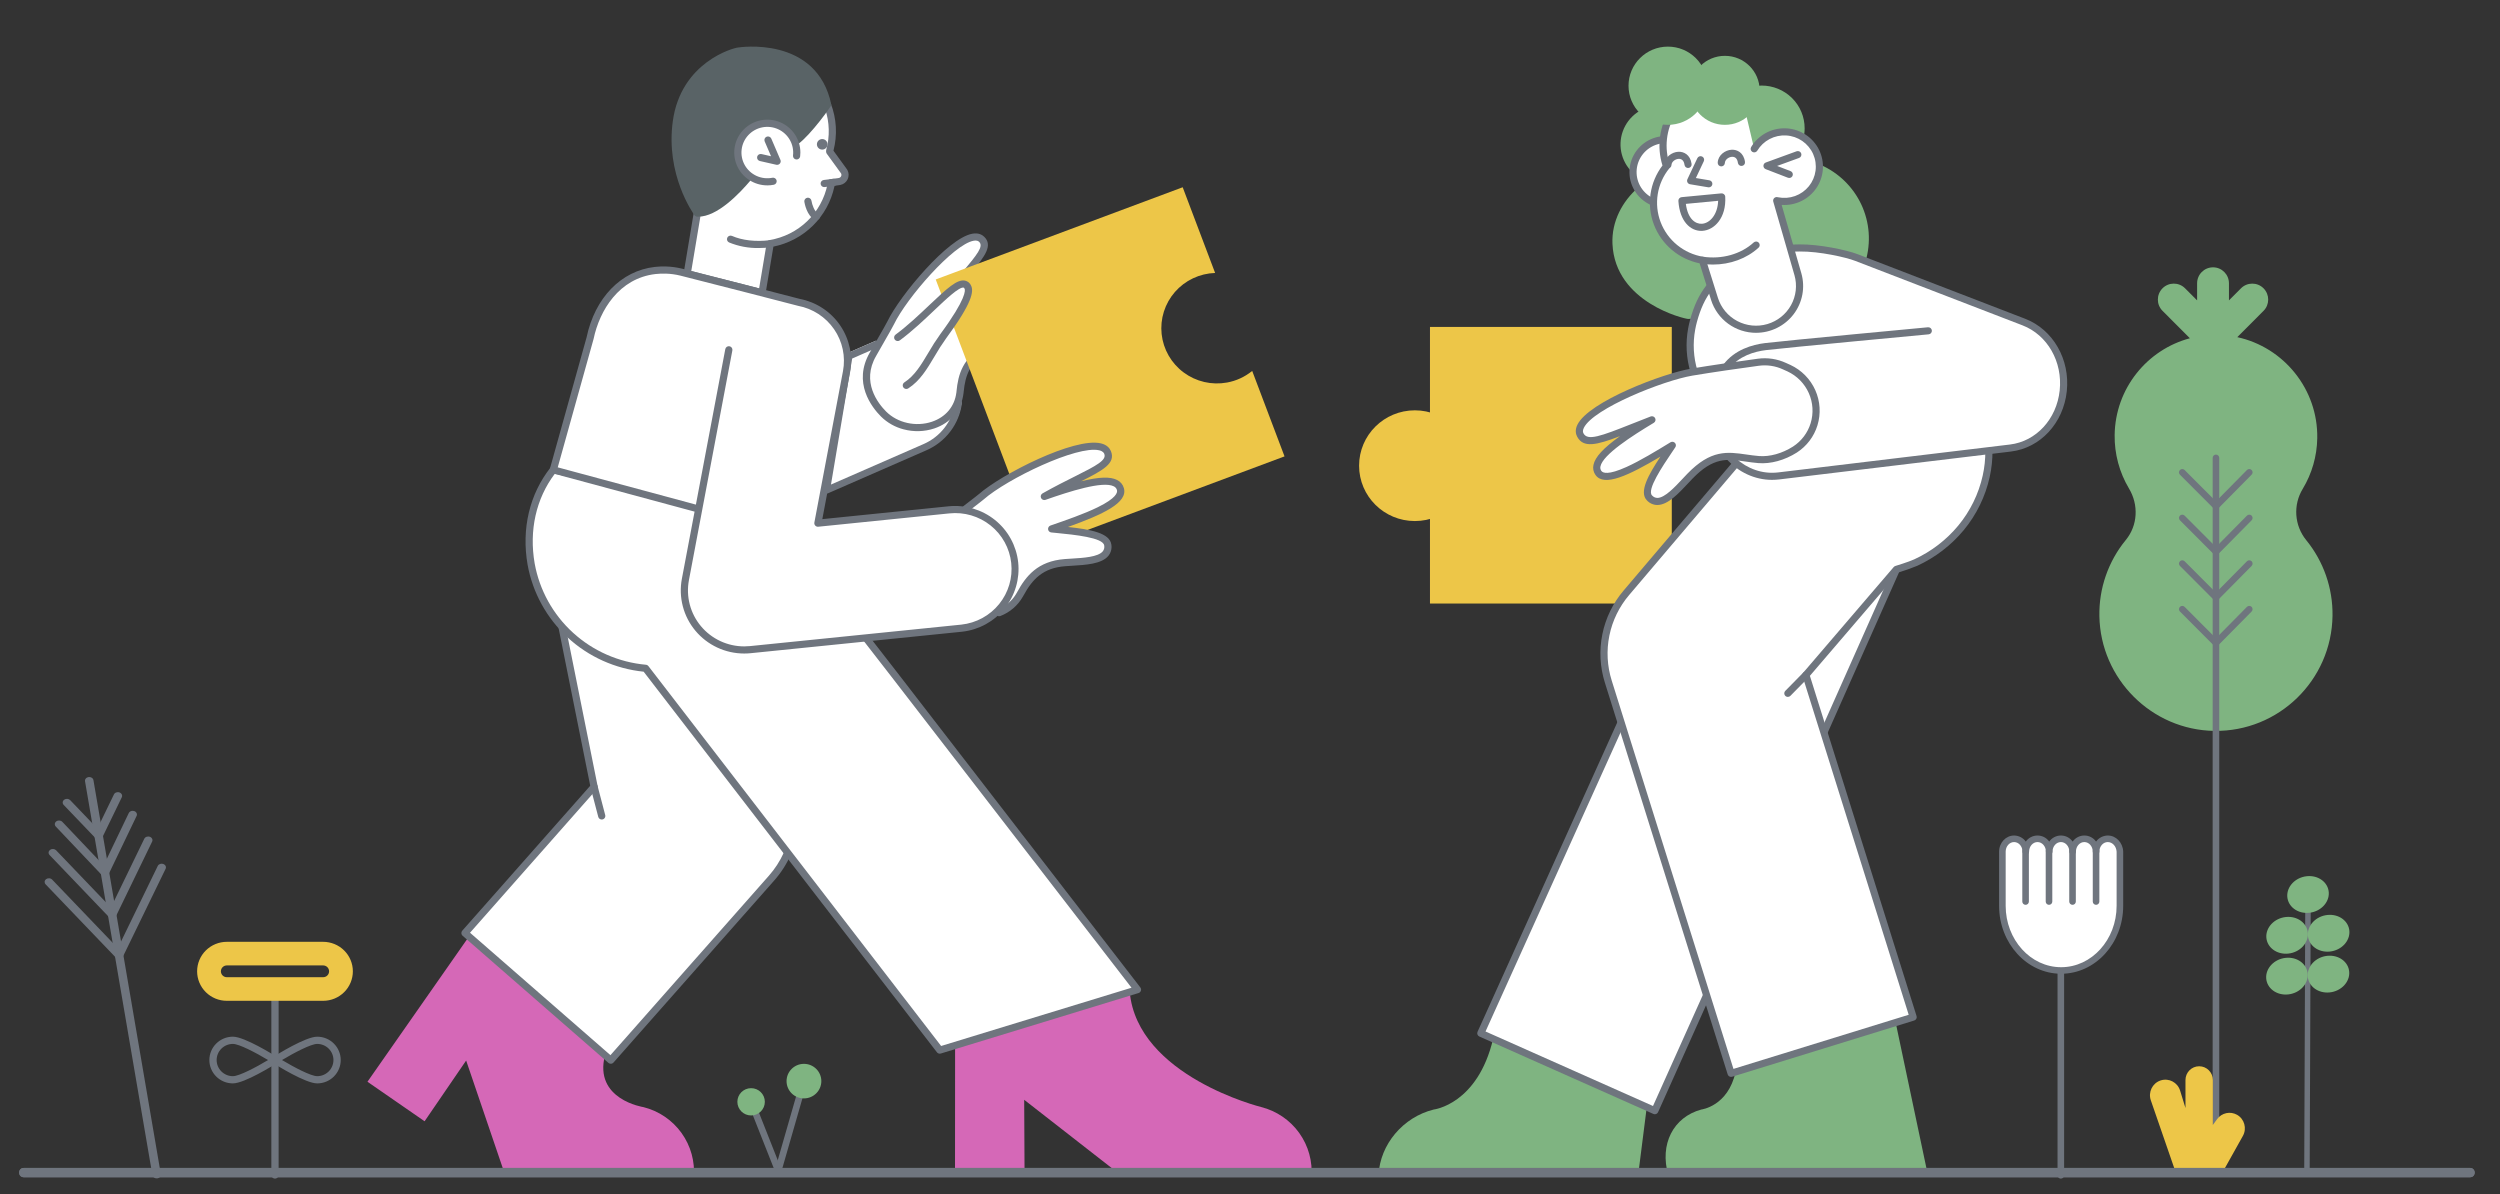 <svg fill="none" height="172" viewBox="0 0 360 172" width="360" xmlns="http://www.w3.org/2000/svg" xmlns:xlink="http://www.w3.org/1999/xlink"><rect x="0" y="0" width="360" height="172" fill="#333333" stroke="none"/><clipPath id="a"><path d="m195.709 47.074h45.029v39.839h-45.029z"/></clipPath><clipPath id="b"><path d="m52.916 6.713h135.962v162.137h-135.962z"/></clipPath><clipPath id="c"><path d="m198.512 6.713h99.168v162.485h-99.168z"/></clipPath><clipPath id="d"><path d="m28.385 135.623h22.427v34.097h-22.427z"/></clipPath><clipPath id="e"><path d="m106.182 153.194h12.089v15.831h-12.089z"/></clipPath><clipPath id="f"><path d="m0 0h12.413v43.033h-12.413z" transform="matrix(-.995 .103 .066 .998 337.748 125.596)"/></clipPath><clipPath id="g"><path d="m287.869 120.314h17.871v49.407h-17.871z"/></clipPath><clipPath id="h"><path d="m302.309 38.497h33.576v129.892h-33.576z"/></clipPath><clipPath id="i"><path d="m0 0h17.605v58.509h-17.605z" transform="matrix(.995 -.098 .129 .992 4.572 112.693)"/></clipPath><clipPath id="j"><path d="m309.596 153.542h13.666v15.483h-13.666z"/></clipPath><g clip-path="url(#a)" fill="#edc648"><path d="m205.916 47.074h34.821v39.839h-34.821z"/><path d="m203.741 75.031c4.436 0 8.032-3.569 8.032-7.972 0-4.403-3.596-7.972-8.032-7.972s-8.032 3.569-8.032 7.972c0 4.403 3.596 7.972 8.032 7.972z"/></g><g clip-path="url(#b)"><path d="m121.977 50.876 4.146-1.813 12.355 8.834c-.196 1.456-.765 2.838-1.654 4.012-.888 1.174-2.066 2.102-3.419 2.693l-14.825 6.481z" fill="#fff"/><path d="m119.024 71.081c-.072 0-.143-.015-.208-.045-.066-.03-.123-.074-.17-.128-.046-.054-.08-.118-.099-.187s-.023-.141-.011-.211l3.246-19.305c.013-.08.047-.156.097-.221s.116-.115.191-.148l3.961-1.733c.079-.034.166-.048.251-.039.086.009.167.04.237.09l11.803 8.44c.073.052.13.123.166.204.035.082.048.172.036.26-.194 1.476-.769 2.877-1.669 4.067-.901 1.19-2.096 2.128-3.469 2.723l-14.164 6.192c-.063.027-.13.041-.198.042zm3.69-19.453-3.053 18.146 13.327-5.827c1.172-.508 2.199-1.298 2.986-2.299.788-1.001 1.312-2.181 1.525-3.434l-11.328-8.1z" fill="#6f757e"/><path d="m137.659 41.111c3.041-3.711 4.921-5.468 3.702-6.652-2.351-2.279-11.035 7.748-13.092 12.019 0 0-.515 1.006-2.555 4.524-2.087 3.596-.315 6.781 1.515 8.616 3.486 3.496 10.331 2.21 10.998-2.999.014-.069.022-.139.024-.21.222-2.316.837-4.611 3.865-6.18 2.135-1.104 5.512-2.439 4.365-4.412-.794-1.373-4.806.019-7.802.944 3.331-3.002 7.688-6.939 6.398-8.527-1.094-1.346-3.738.294-7.128 3.212" fill="#fff"/><path d="m130.126 61.828c-1.234-.319-2.361-.957-3.266-1.85-1.321-1.326-4.122-4.878-1.596-9.235 2.003-3.454 2.538-4.49 2.542-4.5 1.758-3.65 8.676-11.966 12.222-12.591.868-.153 1.399.153 1.692.437 1.258 1.221.19 2.721-1.778 5.085 1.912-1.409 3.273-2.014 4.278-1.925.244.017.482.084.699.198s.407.271.559.462c1.292 1.59-1.097 4.29-4.749 7.677 2.8-.839 5.4-1.408 6.199-.028.147.234.243.495.281.768s.017.551-.061.815c-.413 1.363-2.322 2.309-4.005 3.144-.264.13-.527.262-.789.397-2.652 1.373-3.352 3.301-3.588 5.772l-.003.039c-.003.072-.012.145-.027.216-.315 2.377-1.844 4.195-4.2 4.989-1.425.472-2.959.517-4.41.128zm10.592-27.161c-.168-.038-.341-.039-.509-.003-2.919.515-9.643 8.231-11.475 12.034-.027.052-.55 1.069-2.574 4.559-2.17 3.743.28 6.84 1.435 7.998 1.652 1.656 4.308 2.247 6.608 1.472 1.976-.667 3.255-2.188 3.51-4.173.003-.023.007-.045.013-.068.003-.015.003-.035.004-.055.002-.023.003-.046.005-.068.232-2.43.894-4.908 4.141-6.59.254-.132.526-.266.805-.405 1.422-.704 3.192-1.582 3.476-2.52.037-.13.044-.267.023-.401-.022-.134-.072-.261-.148-.373-.092-.159-.49-.495-2.2-.203-1.284.22-2.877.718-4.282 1.157-.245.077-.484.152-.719.224-.112.035-.234.03-.343-.013-.11-.043-.201-.122-.26-.223-.058-.102-.08-.22-.061-.336.018-.116.076-.221.163-.3 1.583-1.427 3.552-3.202 4.887-4.748 1.295-1.501 1.825-2.621 1.456-3.075-.065-.083-.148-.151-.242-.199-.094-.049-.197-.076-.303-.082-1.548-.137-4.78 2.644-5.842 3.559-.137.028-.278.024-.413-.01-.135-.035-.26-.099-.367-.189-.106-.09-.19-.202-.246-.329-.055-.127-.081-.265-.075-.403.018-.042.042-.081.071-.116.473-.577.925-1.117 1.326-1.593 2.153-2.564 3.076-3.725 2.415-4.367-.077-.077-.173-.132-.279-.16z" fill="#6f757e"/><path d="m121.561 24.714-2.085-2.877-.004-.103c.614-2.193.501-4.524-.322-6.647l-14.433 2.775-4.305 12.821-1.455 8.726 10.776 2.754 1.183-7.087c2.146-.353 4.132-1.347 5.694-2.849 1.563-1.502 2.628-3.442 3.053-5.561l.013.005-.014-.363 1.23-.172c.152-.028.295-.092.417-.186.122-.094.219-.215.285-.354.065-.139.097-.291.091-.445-.005-.153-.047-.303-.122-.437z" fill="#fff"/><path d="m109.733 42.676c-.043 0-.087-.005-.129-.016l-10.776-2.754c-.125-.032-.234-.11-.305-.218-.071-.108-.098-.238-.077-.365l1.457-8.726c.005-.027.011-.053.02-.078l4.305-12.821c.029-.087.081-.164.15-.224s.153-.101.243-.118l14.431-2.774c.12-.023.243-.003.349.055s.189.152.232.265c.837 2.172.971 4.549.384 6.8l1.966 2.71c.012.016.022.033.032.05.115.205.179.435.188.669.008.235-.04.468-.14.681-.101.213-.25.399-.437.542s-.405.242-.638.285c-.008.002-.016.003-.023.004l-.778.109c-.008.047-.022.093-.042.136-.461 2.13-1.536 4.08-3.095 5.612s-3.534 2.579-5.682 3.014l-1.124 6.731c-.02.12-.083.229-.176.308s-.212.122-.335.122zm-10.189-3.649 9.77 2.497 1.091-6.534c.018-.106.068-.204.145-.28.076-.076.174-.126.281-.144 2.038-.342 3.924-1.29 5.409-2.717 1.486-1.428 2.501-3.269 2.913-5.282l-.01-.24c-.005-.127.038-.252.12-.35s.198-.162.325-.18l1.217-.17c.045-.009.088-.026.128-.048.102-.057.178-.15.213-.261s.026-.231-.025-.335l-2.065-2.847c-.059-.082-.093-.179-.097-.28l-.004-.103c-.003-.053.003-.107.017-.159.54-1.946.485-4.007-.16-5.921l-13.698 2.633-4.196 12.497z" fill="#6f757e"/><path d="m114.892 20.774c-.394.285-.245.495-.345.171-.275-.902-.222-1.02-.755-1.641-.648-.754-2.673-1.655-3.665-1.566-1.024.092-2.961 1.365-3.41 2.284-.613 1.254-.37 4.033 1.402 5.415.032.024.059.054.079.089.02.035.033.072.038.112.005.04.002.08-.008.118-.011.038-.028.074-.053.106l-.007.008c-1.741 2.085-4.892 5.331-7.614 5.333-.055 0-.111-.002-.166-.005-.083-.004-.165-.028-.237-.07-.072-.042-.133-.101-.177-.172-.178-.284-4.149-5.818-3.09-13.508 1.169-8.495 8.697-10.554 9.397-10.606 0 0 11.37-1.832 13.439 8.277.021.101-2.931 4.283-4.828 5.654z" fill="#596366"/><path d="m87.121 151.944c-1.668 6.394 5.538 7.481 5.538 7.481 2.219.56 4.165 1.885 5.492 3.739 1.327 1.854 1.948 4.116 1.751 6.383h-27.048l-5.729-16.831-5.984 8.746-8.226-5.691 14.613-20.908z" fill="#d568b7"/><path d="m113.428 122.792c-.578 1.334-1.364 2.57-2.328 3.662l-23.147 26.214-21-18.307 18.598-21.063-4.599-22.916 18.593 6.131z" fill="#fff"/><path d="m87.952 153.182c-.126 0-.247-.045-.341-.127l-21-18.308c-.103-.09-.166-.217-.175-.353-.009-.136.037-.27.127-.372l18.43-20.872-4.55-22.668c-.018-.088-.012-.179.017-.265.029-.085.08-.162.148-.221.068-.06.15-.1.239-.118.089-.018.181-.013.267.016l18.594 6.131c.127.042.233.131.295.249l13.882 26.279c.036.068.057.143.06.219.003.077-.012.153-.042.223-.6 1.385-1.415 2.666-2.415 3.799l-23.147 26.214c-.049.055-.109.098-.176.128-.067.03-.14.046-.213.046zm-20.269-18.869 20.221 17.63 22.806-25.827c.875-.99 1.597-2.104 2.143-3.304l-13.669-25.877-17.551-5.788 4.425 22.051c.016.077.013.157-.008.233-.021.076-.058.147-.111.206z" fill="#6f757e"/><path d="m162.678 142.826c1.113 12.161 18.922 16.585 18.922 16.585 2.219.561 4.165 1.886 5.492 3.74 1.326 1.854 1.947 4.116 1.751 6.382h-27.046l-14.314-11.163.055 11.163h-10.017l.013-18.993z" fill="#d568b7"/><path d="m79.673 67.654c-2.835 3.608-4.093 8.372-3.192 13.571.709 3.951 2.706 7.561 5.684 10.273 2.978 2.712 6.771 4.375 10.794 4.734l42.368 54.983 28.472-8.711-35.542-46.045-16.987-21.88z" fill="#fff"/><g fill="#6f757e"><path d="m135.328 151.729c-.079 0-.158-.018-.229-.053s-.133-.086-.182-.148l-42.23-54.804c-4.091-.418-7.935-2.148-10.95-4.927-3.015-2.78-5.038-6.458-5.764-10.481-.897-5.172.274-10.135 3.294-13.978.06-.076.141-.135.233-.167.092-.033.191-.039.286-.018l31.597 6.925c.118.026.224.093.297.188l16.986 21.88 35.544 46.046c.051.066.085.143.099.225s.009.166-.017.245c-.025.079-.069.15-.129.209-.059.058-.132.101-.212.126l-28.471 8.709c-.049.015-.1.023-.152.023zm-55.442-83.501c-2.692 3.575-3.719 8.147-2.893 12.912.693 3.838 2.635 7.344 5.528 9.978s6.577 4.252 10.486 4.604c.071.006.141.027.204.062.063.034.118.081.162.138l42.148 54.699 27.417-8.388-35.091-45.46-16.87-21.73zm6.764 49.784c-.115 0-.226-.038-.316-.107-.09-.07-.155-.167-.184-.277l-1.1-4.2c-.019-.066-.025-.135-.017-.203.008-.067.029-.133.063-.193.034-.059.079-.111.133-.153s.116-.073.183-.091c.066-.018.136-.023.204-.014.068.009.134.032.193.066s.111.08.152.135.071.117.088.183l.003.011 1.1 4.199c.02.076.022.156.006.233-.016.077-.049.149-.098.211-.048.062-.11.113-.181.147-.071.035-.149.053-.228.053z"/><path d="m118.399 21.542c.422 0 .764-.34.764-.759 0-.419-.342-.759-.764-.759s-.764.34-.764.759c0 .419.342.759.764.759z"/><path d="m109.246 35.716c-1.462.025-2.913-.25-4.263-.805-.123-.056-.22-.159-.268-.285-.048-.126-.044-.266.01-.39.055-.124.157-.221.283-.271s.267-.049.392.004c1.483.649 3.423.869 5.46.618.068-.009.137-.004.203.013.065.018.127.048.181.09.054.042.099.093.133.152s.056.124.064.191.003.136-.015.201c-.018.065-.049.126-.092.18-.042.053-.094.098-.154.131-.059.033-.125.054-.193.062-.577.072-1.159.108-1.741.109zm1.245-9.022c-.942-0-1.863-.278-2.646-.799-.782-.52-1.393-1.26-1.753-2.124s-.454-1.816-.269-2.734c.184-.918.638-1.761 1.304-2.422.667-.661 1.515-1.112 2.439-1.294.924-.182 1.882-.088 2.752.271.87.358 1.613.965 2.136 1.744s.802 1.693.801 2.629c0 .185-.011.37-.033.554-.017.134-.088.256-.195.339-.108.083-.244.121-.379.105-.135-.016-.259-.084-.343-.19-.085-.106-.125-.241-.11-.375.091-.776-.067-1.561-.452-2.242-.385-.681-.977-1.224-1.692-1.55-.714-.326-1.514-.42-2.286-.266-.771.153-1.473.545-2.007 1.119-.533.574-.869 1.302-.961 2.078s.066 1.561.451 2.242c.385.681.977 1.224 1.692 1.551.715.326 1.515.42 2.286.267.135-.027.274.001.388.076.115.076.194.193.221.327.027.134-.001.273-.077.386s-.195.192-.329.219c-.309.061-.623.092-.938.092z"/><path d="m111.905 23.739c-.039-0-.078-.004-.115-.013l-2.365-.538c-.066-.014-.129-.042-.185-.08s-.103-.087-.14-.144c-.037-.057-.062-.12-.074-.187-.012-.066-.011-.135.003-.201.015-.066.042-.129.081-.184.038-.056.088-.103.145-.139.057-.036.121-.061.188-.074.066-.012.135-.011.201.003l.012.003 1.375.313-.919-2.142c-.052-.125-.052-.265 0-.39.051-.125.15-.225.275-.278s.266-.055.393-.006c.126.049.228.146.284.269l1.317 3.07c.034.078.048.163.04.248-.008.085-.037.166-.084.237-.047.071-.111.129-.186.169-.076.04-.16.061-.246.061zm5.66 7.956c-.077 0-.152-.017-.221-.049-1.159-.542-1.484-2.377-1.518-2.584-.011-.067-.008-.135.007-.201.016-.066.045-.128.085-.182.039-.055.09-.101.148-.136.057-.035.122-.059.189-.07s.135-.008.202.007c.066.016.128.044.183.084.055.04.102.089.137.147.036.058.06.121.071.188.094.577.432 1.581.937 1.817.106.05.192.134.244.239s.066.224.04.338c-.026.114-.089.216-.181.289-.092.073-.206.113-.323.113z"/></g><path d="m120.065 26.258-1.379.171z" fill="#fff"/><path d="m118.684 26.943c-.131-0-.258-.05-.353-.14-.096-.09-.154-.212-.162-.343-.008-.131.034-.259.118-.36.084-.101.203-.166.334-.182l1.38-.171c.135-.015.271.023.378.107.107.084.176.206.193.34s-.02.27-.103.377c-.083.107-.205.178-.34.196l-1.38.171c-.021.003-.043.004-.065.004z" fill="#6f757e"/><path d="m176.681 55.086c-1.084.197-2.197.17-3.269-.08-1.073-.25-2.082-.717-2.965-1.372-.883-.655-1.62-1.484-2.166-2.435-.545-.951-.888-2.004-1.005-3.092-.117-1.088-.008-2.189.323-3.233.33-1.044.874-2.01 1.596-2.836.723-.826 1.61-1.495 2.605-1.965.995-.47 2.077-.731 3.178-.767l-4.67-12.34-35.564 13.277 14.665 38.754 35.564-13.277-4.657-12.307c-1.048.857-2.3 1.433-3.635 1.675z" fill="#edc648"/><path d="m143.86 88.226c1.254-.479 2.302-1.377 2.964-2.538.039-.066.076-.13.112-.194 1.197-2.191 2.771-4.194 6.419-4.477 2.571-.199 6.465-.101 6.165-2.528-.204-1.684-4.741-1.988-8.083-2.33 4.55-1.569 10.506-3.631 9.901-5.736-.604-2.105-5.074-1.007-10.958 1.067 6.039-3.413 9.927-4.389 9.108-6.344-1.353-3.224-14.364 3.044-18.195 6.392 0 0-.521.435-2.246 1.747" fill="#fff"/><path d="m143.952 88.732c-.127.023-.258-.003-.367-.071-.109-.068-.189-.174-.224-.298-.034-.123-.021-.255.037-.369s.157-.203.278-.248c1.145-.435 2.101-1.255 2.701-2.317.037-.062.073-.124.107-.185 1.246-2.281 2.94-4.439 6.831-4.739.311-.024.64-.044.978-.064 1.701-.102 3.819-.229 4.502-1.044.095-.117.163-.254.199-.399s.041-.298.012-.445c-.138-1.142-4.312-1.553-6.804-1.799-.278-.027-.553-.054-.818-.081-.117-.012-.227-.063-.311-.145-.083-.082-.137-.19-.15-.306-.014-.116.013-.234.076-.333.062-.099.157-.174.268-.212 2.163-.746 4.856-1.674 6.824-2.642 2.637-1.297 2.855-2.102 2.75-2.467-.032-.117-.089-.226-.168-.318-.078-.093-.176-.167-.287-.218-1.575-.807-6.367.725-9.835 1.947-.122.042-.255.038-.374-.012-.119-.05-.214-.143-.268-.26-.053-.117-.061-.249-.021-.371.039-.122.124-.225.236-.289 1.764-.997 3.31-1.769 4.674-2.451 3.112-1.555 4.591-2.343 4.212-3.248-.039-.092-.157-.373-.735-.506-3.177-.73-13.204 4.083-16.639 7.087-.031.026-.559.464-2.274 1.769-.054.041-.115.071-.181.089-.066.017-.134.022-.202.013-.067-.009-.132-.031-.191-.065s-.111-.079-.152-.133c-.041-.054-.072-.115-.089-.18-.018-.065-.022-.133-.013-.2s.031-.132.065-.19.079-.11.133-.151c1.69-1.285 2.223-1.728 2.229-1.733 3.29-2.875 13.715-8.189 17.546-7.308.907.209 1.294.72 1.458 1.113.735 1.753-1.125 2.771-4.282 4.352 2.599-.646 4.203-.686 5.178-.187.237.115.446.278.614.48.168.201.291.436.361.688.604 2.101-2.956 3.769-8.049 5.598 3.16.342 6.042.851 6.247 2.547.046.287.03.58-.046.86s-.212.541-.397.766c-.97 1.157-3.235 1.293-5.235 1.413-.333.02-.656.039-.961.063-3.211.248-4.722 1.863-6.004 4.209-.04.071-.079.138-.12.207-.724 1.261-1.864 2.236-3.227 2.76-.03.011-.061.02-.092.026z" fill="#6f757e"/><path d="m104.948 50.372-6.252 33.071c-.234 1.237-.191 2.511.126 3.73.318 1.219.901 2.353 1.71 3.323.809.969 1.823 1.749 2.97 2.285s2.398.813 3.666.814c.291 0 .584-.015.877-.045l30.349-3.083.095-.01c2.269-.249 4.346-1.383 5.775-3.151 1.429-1.768 2.095-4.028 1.85-6.283s-1.379-4.322-3.155-5.747-4.048-2.093-6.318-1.856l-18.867 1.917 4.121-21.799c.423-2.233-.065-4.541-1.355-6.417-1.29-1.876-3.278-3.166-5.525-3.586-.352-.125-16.938-4.35-16.938-4.35-.706-.172-1.429-.271-2.156-.296-.531-.018-1.063.002-1.592.062-5.067.59-8.316 4.788-9.358 9.735l-5.296 18.973 20.937 5.648" fill="#fff"/><path d="m107.169 94.108c-1.343-.001-2.67-.295-3.885-.863-1.216-.568-2.291-1.395-3.148-2.422-.858-1.027-1.477-2.23-1.813-3.522s-.382-2.642-.134-3.954l1.829-9.673-20.476-5.523c-.132-.036-.245-.123-.313-.241-.068-.118-.086-.259-.05-.39v-.003l5.292-18.955c1.202-5.681 4.957-9.56 9.801-10.124.554-.062 1.112-.084 1.67-.065.762.027 1.52.131 2.26.311 2.708.69 15.923 4.058 16.934 4.348 2.375.453 4.474 1.823 5.836 3.809 1.363 1.986 1.878 4.427 1.434 6.79l-3.993 21.123 18.178-1.847c2.404-.246 4.809.464 6.688 1.974s3.079 3.7 3.338 6.088c.258 2.388-.446 4.78-1.958 6.654-1.512 1.874-3.71 3.076-6.112 3.343l-30.446 3.094c-.309.031-.62.047-.931.047zm-6.051-20.685-1.912 10.115c-.22 1.163-.18 2.36.118 3.506.298 1.146.848 2.212 1.608 3.123s1.714 1.644 2.792 2.148 2.254.764 3.445.765c.268 0 .546-.014.826-.042l30.441-3.094c2.135-.231 4.091-1.295 5.438-2.958s1.974-3.789 1.743-5.912c-.23-2.122-1.299-4.067-2.971-5.406-1.673-1.34-3.812-1.965-5.948-1.738l-18.869 1.918c-.08.008-.161-.002-.237-.031-.075-.028-.142-.074-.197-.133-.054-.059-.094-.13-.116-.206-.022-.077-.026-.158-.011-.236l4.121-21.799c.394-2.099-.065-4.267-1.278-6.03-1.212-1.763-3.079-2.976-5.19-3.373-.027-.005-.053-.012-.079-.021-.434-.137-12.341-3.176-16.892-4.335-.67-.162-1.356-.257-2.045-.281-.506-.017-1.012.002-1.516.059-5.248.611-8.044 5.22-8.91 9.329-.002.011-.005.022-.008.032l-5.156 18.474 19.894 5.366 4.231-22.385c.012-.067.037-.131.074-.189s.085-.107.141-.146c.057-.039.12-.066.187-.08s.136-.015.204-.003c.067.013.131.038.189.076.057.037.106.086.144.142.039.057.065.12.079.187.013.067.013.136 0 .202l-4.331 22.908c-.002.017-.005.033-.009.049z" fill="#6f757e"/><path d="m130.51 55.495c2.378-1.526 3.4-4.486 5.307-7.067 2.639-3.574 3.995-6.103 3.561-7.054-1.001-2.184-5.249 3.629-10.116 7.23" fill="#fff"/><path d="m130.3 55.965c-.085-.038-.159-.098-.212-.173-.054-.076-.086-.164-.093-.257-.008-.092.011-.185.052-.268s.105-.153.183-.204c1.48-.95 2.432-2.551 3.441-4.247.531-.926 1.108-1.824 1.729-2.692 3.817-5.17 3.591-6.353 3.507-6.537-.072-.157-.13-.168-.151-.172-.646-.124-2.54 1.673-4.211 3.257-1.492 1.415-3.184 3.02-4.974 4.345-.11.079-.247.112-.382.092-.134-.021-.255-.093-.336-.201-.082-.108-.117-.244-.098-.378s.09-.255.198-.337c1.74-1.288 3.407-2.869 4.878-4.264 2.596-2.462 4.003-3.738 5.121-3.523.201.042.388.132.545.264.157.132.278.301.352.491.351.771.257 2.327-3.615 7.571-.601.841-1.159 1.711-1.672 2.608-1.072 1.803-2.085 3.505-3.771 4.587-.072.046-.154.074-.24.081-.085.007-.171-.008-.25-.043z" fill="#6f757e"/></g><g clip-path="url(#c)"><path d="m238.823 32.595c.796 1.823 3.471 4.361 6.317 4.879.46.886.782 2.494 1.194 3.809-1.146.906-2.057 2.803-2.386 4.609-.286.023-.575.034-.867.034-.459 0-10.502-2.319-10.886-10.806-.146-3.227 1.428-6.129 3.691-8.109l.934 1.244s.304.396 1.431.622c-.113 1.267.083 2.542.572 3.717zm.203-17.432c2.154 0 .967 2.411.65 5.05-.832.178-2.487.91-3.075 1.533-.617.656-1.001 1.705-1.184 3.395-.901-.738-1.551-1.734-1.861-2.852s-.264-2.304.131-3.396c.394-1.092 1.119-2.036 2.075-2.703.955-.667 2.095-1.026 3.264-1.026z" fill="#7fb481"/><path d="m239.874 29.468c2.606 0 4.719-2.098 4.719-4.685 0-2.587-2.113-4.685-4.719-4.685-2.607 0-4.72 2.097-4.72 4.685 0 2.587 2.113 4.685 4.72 4.685z" fill="#fff"/><path d="m239.873 29.979c-1.035 0-2.047-.305-2.908-.876-.861-.571-1.532-1.382-1.928-2.332-.396-.949-.5-1.994-.298-3.002s.701-1.934 1.433-2.66c.732-.727 1.664-1.222 2.68-1.422 1.015-.201 2.068-.098 3.024.296.957.393 1.774 1.059 2.349 1.914.575.855.882 1.859.882 2.887-.001 1.377-.553 2.698-1.535 3.672-.981.974-2.311 1.522-3.699 1.524zm0-9.37c-.832 0-1.645.245-2.336.703-.691.459-1.23 1.111-1.549 1.873-.318.763-.401 1.602-.239 2.411s.563 1.553 1.151 2.137 1.337.981 2.153 1.142c.815.161 1.661.078 2.429-.237s1.425-.851 1.887-1.537c.462-.686.709-1.493.709-2.319-.002-1.107-.445-2.167-1.233-2.95-.789-.782-1.857-1.223-2.972-1.224z" fill="#6f757e"/><path d="m260.127 27.887c1.294-1.002 1.864-2.627 2.054-4.142 2.585 1.14 4.665 3.172 5.855 5.719 1.189 2.547 1.407 5.436.614 8.131-1.94-.72-3.038-1.407-7.625-1.806-1.6-.139-2.902.827-3.134-.073-.551-2.139-1-3.852-1.965-6.809 3.211.442 3.348-.36 4.201-1.02z" fill="#7fb481"/><path d="m235.895 169.199 1.239-9.775-22.121-9.842c-2.239 9.475-8.561 10.191-8.561 10.191-4.422 1.099-7.722 5.02-7.94 9.426m79.101 0-4.638-21.956-23.052 7.119c-1.088 4.958-4.937 5.411-4.937 5.411-4.051 1.099-6.029 5.02-4.758 9.426" fill="#7fb481"/><path d="m273.084 81.989-10.129 22.776-17.333 38.841-7.33 16.334-25.058-11.148 20.217-44.771" fill="#fff"/><path d="m238.293 160.451c-.072 0-.144-.016-.21-.045l-25.058-11.148c-.062-.028-.117-.067-.164-.116-.046-.048-.082-.106-.107-.168-.024-.063-.035-.13-.033-.197s.017-.133.045-.195l20.216-44.77c.028-.061.067-.117.117-.163.049-.046.107-.082.17-.106.063-.023.13-.035.198-.033.067.002.134.017.196.045.061.027.117.066.163.115.047.049.083.106.107.169s.036.13.034.197-.018.133-.045.194l-20.006 44.304 24.117 10.73 7.12-15.866 17.333-38.84 10.129-22.777c.055-.124.158-.221.285-.27.127-.049.269-.046.394.009.125.055.223.157.272.283.05.126.046.267-.009.391l-10.129 22.777-17.334 38.841-7.33 16.336c-.041.09-.107.166-.19.22-.084.054-.181.083-.281.083z" fill="#6f757e"/><path d="m286.401 64.911c.011 1.239-.12 2.474-.39 3.684-.601 2.724-1.846 5.268-3.631 7.422-1.766 2.133-3.996 3.841-6.521 4.997-.856.394-2.775.975-2.775.975l-13.035 15.213 15.446 49.264-26.218 8.097-17.677-56.388c-.685-2.186-.804-4.507-.347-6.75s1.476-4.336 2.963-6.086l15.855-18.666" fill="#fff"/><path d="m249.277 155.073c-.11 0-.216-.035-.305-.1-.088-.064-.154-.156-.186-.26l-17.677-56.387c-.716-2.267-.843-4.676-.369-7.005.475-2.329 1.535-4.5 3.083-6.312l15.855-18.665c.043-.053.097-.097.157-.129s.127-.052.195-.059c.068-.006.137.001.202.021.066.02.126.053.179.097.052.044.095.098.126.158.031.06.05.127.055.194s-.003.136-.025.2c-.022.065-.056.124-.102.175l-15.855 18.665c-1.436 1.681-2.42 3.696-2.86 5.856-.44 2.16-.322 4.396.343 6.499l17.523 55.9 25.235-7.794-15.293-48.775c-.025-.082-.03-.17-.012-.254.017-.085.056-.163.112-.229l13.034-15.213c.064-.074.148-.129.242-.158.019-.006 1.895-.575 2.709-.949 2.453-1.127 4.62-2.787 6.34-4.857 1.731-2.093 2.939-4.563 3.526-7.207.261-1.172.387-2.37.378-3.57-.001-.136.052-.266.147-.363.096-.097.227-.151.363-.153h.005c.135 0 .266.053.362.148s.151.224.152.359c.011 1.277-.124 2.552-.402 3.799-.622 2.802-1.902 5.419-3.736 7.637-1.818 2.189-4.109 3.945-6.704 5.136-.881.363-1.781.682-2.695.955l-12.754 14.885 15.361 48.995c.021.064.028.131.022.198-.007.067-.026.132-.057.191-.032.06-.075.112-.127.155s-.112.075-.176.095l-26.218 8.097c-.049.016-.101.024-.153.024z" fill="#6f757e"/><path d="m257.451 100.355c-.101 0-.201-.029-.285-.085-.085-.056-.151-.135-.19-.228-.039-.092-.05-.195-.031-.294s.067-.19.138-.262l2.598-2.643c.047-.049.103-.088.166-.116.062-.027.129-.042.198-.043.068-.001.135.011.199.036.063.025.121.062.17.109.048.047.087.104.114.166.027.062.04.129.041.197 0 .068-.013.135-.039.197-.026.063-.064.119-.112.167l-2.599 2.643c-.047.049-.105.088-.168.115-.063.026-.131.04-.2.04z" fill="#6f757e"/><path d="m248.976 65.723c1.582 1.784 3.798 2.871 6.198 2.866.321-0.0.641-.019.96-.056l33.36-4.015c3.994-.48 7.152-3.898 7.613-8.237.462-4.339-1.894-8.448-5.682-9.908l-24.124-9.296c-1.387-.539-5.31-1.407-8.163-1.373-.254.003-.724.004-1.331.034l-11.67 5.655c-1.138 1.462-1.787 3.032-2.279 4.84-.101.373-.185.75-.255 1.129-.385 2.054-.268 4.17.342 6.169" fill="#fff"/><path d="m255.16 69.101c-2.462 0-4.856-1.107-6.57-3.04-.047-.05-.083-.109-.107-.173-.023-.064-.034-.132-.031-.201.004-.068.021-.135.051-.197s.072-.117.123-.162c.052-.045.112-.08.178-.101.065-.022.134-.03.202-.025.069.005.136.024.197.056s.115.075.159.127c1.519 1.712 3.631 2.693 5.798 2.693h.013c.301-0.0.602-.018.901-.053l33.358-4.015c3.779-.454 6.724-3.655 7.163-7.783.44-4.136-1.762-7.993-5.356-9.378l-24.124-9.296c-1.249-.486-5.087-1.372-7.971-1.339l-.106.001c-.254.003-.629.006-1.1.027l-11.466 5.556c-.941 1.236-1.596 2.651-2.117 4.567-.097.359-.179.723-.246 1.089-.368 1.974-.256 4.006.328 5.928.037.129.022.267-.043.385s-.173.206-.303.244c-.129.039-.269.026-.388-.037-.12-.062-.21-.169-.251-.297-.632-2.078-.754-4.276-.356-6.411.073-.393.161-.783.265-1.169.571-2.101 1.302-3.649 2.368-5.019.049-.062.111-.112.182-.147l11.67-5.655c.063-.03.131-.048.201-.051.541-.026.981-.031 1.245-.033l.104-.001c2.809-.037 6.824.812 8.357 1.409l24.123 9.296c4.026 1.552 6.497 5.843 6.008 10.438-.49 4.604-3.806 8.178-8.063 8.69l-33.361 4.015c-.338.039-.679.059-1.02.06z" fill="#6f757e"/><path d="m248.573 53.326c-.095 0-.189-.026-.27-.076-.082-.05-.147-.121-.19-.206s-.061-.18-.052-.275c.008-.095.043-.185.101-.261 1.628-2.161 4.167-2.881 6.011-3.106 2.903-.353 23.237-2.255 23.442-2.274.068-.008.137-.002.203.017s.127.051.18.094c.054.043.098.096.13.156.033.06.053.126.059.194.007.068-.001.136-.021.201-.021.065-.054.125-.099.177-.044.052-.098.095-.159.125-.062.031-.128.049-.197.054-.205.019-20.524 1.92-23.413 2.271-1.644.2-3.901.831-5.312 2.703-.048.064-.11.116-.182.151-.071.036-.15.054-.231.054z" fill="#6f757e"/><path d="m256.974 52.731c-1.177-.545-2.488-.743-3.775-.569-2.545.341-6.843.963-9.568 1.421-4.977.838-17.69 6.051-16.06 9.066.989 1.828 3.889.274 10.311-2.203-5.295 3.181-8.948 5.896-7.709 7.654 1.239 1.758 6.568-1.489 10.64-3.974-1.836 2.746-4.462 6.378-3.29 7.571 1.684 1.721 4.05-1.29 5.818-3.118 3.923-4.054 6.324-2.695 9.901-2.402 1.625.133 3.516-.356 5.224-1.44 1.322-.853 2.298-2.142 2.756-3.64.482-1.551.383-3.224-.279-4.708-.663-1.484-1.844-2.681-3.325-3.369z" fill="#fff"/><path d="m238.658 72.721c-.284-.002-.564-.062-.823-.177s-.491-.282-.681-.491c-1.182-1.203.23-3.695 1.947-6.296-4.6 2.727-8.114 4.391-9.35 2.637-.15-.209-.253-.447-.303-.698-.05-.252-.046-.511.013-.76.238-1.12 1.402-2.403 3.824-4.133-3.429 1.312-5.278 1.734-6.167.089-.197-.363-.351-.959.031-1.733 1.651-3.35 12.358-7.399 16.396-8.079 2.66-.447 6.923-1.067 9.585-1.423 1.384-.188 2.794.024 4.06.611l.64.288c1.592.744 2.86 2.032 3.573 3.629s.823 3.394.311 5.064c-.494 1.612-1.545 3-2.968 3.918-1.752 1.112-3.772 1.666-5.546 1.52-.66-.054-1.272-.142-1.864-.228-2.664-.384-4.589-.661-7.624 2.474-.208.216-.425.448-.648.687-1.35 1.445-2.88 3.083-4.382 3.1zm2.155-9.105c.093 0 .185.025.264.072.08.047.146.116.19.197.044.082.065.173.06.266-.004.092-.033.182-.085.259-.151.226-.307.457-.466.693-1.373 2.035-3.668 5.44-2.884 6.238.096.111.216.201.35.263.134.062.28.095.428.096 1.059-.012 2.489-1.543 3.638-2.773.218-.235.439-.469.661-.7 3.401-3.515 5.771-3.173 8.515-2.778.576.083 1.172.169 1.8.22 1.553.128 3.341-.369 4.904-1.361 1.219-.787 2.119-1.977 2.541-3.358.441-1.434.347-2.977-.265-4.348-.611-1.371-1.699-2.477-3.065-3.117l-.638-.287-.005-.002c-1.087-.505-2.299-.687-3.488-.526-2.654.355-6.903.973-9.551 1.418-4.176.703-14.26 4.713-15.644 7.52-.206.417-.126.657-.048.801.595 1.102 2.448.419 6.954-1.37.811-.322 1.729-.687 2.716-1.067.12-.046.253-.046.373.001.12.046.218.136.274.25.057.115.069.246.033.369s-.117.227-.227.294c-3.123 1.877-7.32 4.568-7.68 6.263-.029.113-.033.23-.011.345s.069.222.137.317c.214.303.969.632 3.623-.568 1.975-.893 4.287-2.304 6.326-3.549.081-.05.175-.076.27-.076z" fill="#6f757e"/><path d="m259.868 18.472c.001.519-.065 1.035-.195 1.538-1.373-1.115-3.482-1.151-4.66-.64-.744.323-2.916 2.14-2.916 2.14l-1.605-8.355c.742-.312 2.323-.834 3.18-.834.813 0 1.619.159 2.371.468s1.435.762 2.011 1.333c.575.571 1.032 1.249 1.343 1.996.311.746.472 1.546.471 2.354z" fill="#7fb481"/><path d="m252.605 21.44c.474-.79 1.157-1.435 1.976-1.865.818-.43 1.74-.628 2.665-.573.924.056 1.815.363 2.576.887.76.525 1.36 1.248 1.734 2.088.374.841.508 1.768.387 2.679s-.493 1.772-1.074 2.488c-.582.716-1.35 1.259-2.222 1.57-.871.311-1.812.378-2.719.193l-.084-.018 3.055 10.609c.449 1.574.255 3.26-.539 4.693s-2.126 2.498-3.705 2.964c-1.58.466-3.281.296-4.735-.474-1.454-.77-2.544-2.077-3.034-3.639l-1.745-5.57c-1.454-.245-2.818-.863-3.957-1.793-1.138-.93-2.012-2.139-2.535-3.508s-.676-2.849-.444-4.295c.231-1.446.84-2.806 1.764-3.946-.442-1.289-.59-2.659-.434-4.011.156-1.353.613-2.654 1.337-3.81s1.698-2.138 2.851-2.875 2.457-1.211 3.817-1.387l3.575 3.309" fill="#fff"/><path d="m252.875 47.927c-1.447-.001-2.856-.461-4.022-1.312-1.165-.851-2.027-2.05-2.458-3.42l-1.654-5.276c-1.482-.304-2.863-.975-4.014-1.952-1.15-.976-2.033-2.225-2.567-3.631-.534-1.406-.7-2.923-.484-4.41s.807-2.896 1.719-4.095c-.42-1.351-.538-2.776-.345-4.177.192-1.401.691-2.743 1.46-3.932.77-1.189 1.792-2.198 2.995-2.954 1.203-.756 2.558-1.243 3.97-1.426.075-.009.151-.002.222.021.072.023.138.061.193.112l3.575 3.309c.099.093.157.221.162.355.004.135-.045.266-.138.365s-.221.157-.357.162-.269-.043-.369-.135l-3.396-3.143c-1.259.198-2.459.667-3.517 1.374-1.057.707-1.946 1.635-2.605 2.719-.658 1.084-1.07 2.297-1.206 3.556-.137 1.258.006 2.531.417 3.729.028.082.035.169.02.254-.015.085-.052.165-.106.232-.869 1.071-1.44 2.348-1.657 3.706-.218 1.357-.074 2.748.417 4.033s1.312 2.421 2.381 3.294c1.07.873 2.35 1.454 3.716 1.684.093.016.181.057.253.119.071.062.124.143.152.233l1.746 5.57c.45 1.433 1.451 2.632 2.785 3.338 1.335.706 2.896.862 4.345.434 1.45-.428 2.671-1.405 3.4-2.72s.908-2.862.496-4.306l-3.055-10.608c-.024-.085-.026-.175-.005-.261s.064-.165.125-.23c.061-.064.138-.112.223-.138.086-.026.176-.03.263-.011l.084.018c.815.165 1.66.104 2.443-.176.782-.28 1.472-.769 1.994-1.412.521-.643.854-1.417.962-2.236.109-.819-.012-1.651-.349-2.407-.337-.755-.877-1.404-1.56-1.875-.683-.471-1.484-.746-2.315-.795-.83-.049-1.658.129-2.393.516s-1.349.967-1.774 1.677c-.07.116-.184.199-.316.232s-.271.013-.388-.057-.202-.181-.235-.312c-.034-.131-.015-.27.054-.386.498-.831 1.206-1.517 2.054-1.991.849-.474 1.807-.719 2.781-.709.973.009 1.927.272 2.766.761s1.534 1.189 2.016 2.029c.481.84.732 1.79.728 2.757-.005.966-.265 1.915-.754 2.75-.49.835-1.191 1.528-2.035 2.01-.844.482-1.8.736-2.773.736-.13 0-.259-.004-.388-.013l2.837 9.851c.286 1.001.334 2.054.141 3.076-.193 1.023-.622 1.987-1.254 2.817s-1.449 1.504-2.387 1.968-1.971.706-3.019.707z" fill="#6f757e"/><path d="m248.385 17.977c2.764 0 5.005-2.224 5.005-4.968s-2.241-4.968-5.005-4.968-5.004 2.224-5.004 4.968 2.24 4.968 5.004 4.968z" fill="#7fb481"/><path d="m240.18 17.977c3.133 0 5.673-2.522 5.673-5.632 0-3.11-2.54-5.632-5.673-5.632-3.134 0-5.674 2.522-5.674 5.632 0 3.11 2.54 5.632 5.674 5.632z" fill="#7fb481"/><path d="m246.069 26.977c-.029-0-.057-.003-.086-.007l-2.615-.438c-.078-.013-.152-.044-.217-.09-.064-.046-.117-.107-.153-.176-.037-.07-.057-.147-.059-.226-.002-.079.015-.157.048-.228l1.43-3.031c.058-.123.162-.218.291-.264.128-.046.27-.04.394.018.123.058.219.161.265.289.047.127.04.268-.018.391l-1.142 2.422 1.948.326c.127.021.242.089.321.191.079.101.117.228.106.356-.011.128-.07.247-.165.333-.095.087-.219.135-.348.135zm.589 11.12c-.534-0-1.067-.04-1.595-.119-.135-.02-.256-.093-.337-.202-.081-.109-.115-.246-.095-.38.02-.134.093-.255.203-.335s.248-.114.383-.094c2.732.409 5.469-.36 7.321-2.055.101-.09.233-.138.369-.132.135.006.263.065.355.164s.141.23.136.365-.063.262-.162.354c-1.714 1.57-4.092 2.434-6.578 2.434zm-1.684-4.85c-1.521 0-3.091-1.312-3.286-4.316-.008-.133.035-.263.122-.364s.21-.165.343-.177l5.718-.545c.069-.006.139.001.205.022s.127.054.18.099c.053.045.095.1.126.162s.049.129.052.198c.172 3.056-1.572 4.814-3.301 4.918-.053.003-.105.005-.159.005zm-2.211-3.889c.28 2.187 1.39 2.919 2.308 2.864 1.151-.068 2.272-1.309 2.342-3.307zm5.103-5.397h-.021c-.136-.005-.265-.064-.358-.164-.092-.1-.141-.232-.136-.367.044-1.097 1.079-1.825 2.013-1.869.766-.038 1.727.4 1.914 1.75.01.067.006.135-.011.201-.016.066-.046.127-.087.181s-.092.1-.151.134c-.058.034-.123.057-.191.066-.067.009-.136.005-.202-.012-.065-.017-.127-.048-.181-.089-.054-.041-.099-.092-.133-.151-.034-.059-.056-.123-.064-.191-.082-.591-.375-.888-.844-.869-.473.023-1.014.394-1.034.889-.005.132-.062.257-.157.348-.096.091-.224.143-.357.143zm-7.687.295h-.02c-.137-.005-.266-.064-.358-.164-.093-.1-.142-.232-.137-.367.044-1.097 1.079-1.825 2.013-1.869.766-.041 1.728.4 1.914 1.75.01.067.007.135-.01.201s-.046.127-.087.181-.092.1-.151.134c-.059.034-.124.057-.191.066-.068.009-.137.005-.203-.012-.065-.017-.127-.048-.181-.089s-.1-.093-.133-.151c-.034-.059-.056-.124-.064-.191-.082-.591-.373-.884-.844-.869-.473.023-1.014.393-1.034.889-.005.132-.061.257-.157.348s-.224.143-.357.143zm17.474 1.373c-.064 0-.127-.011-.187-.034l-3.204-1.235c-.097-.038-.181-.104-.24-.19-.058-.086-.089-.188-.088-.292.001-.104.033-.205.094-.29.06-.085.145-.149.243-.185l4.44-1.618c.128-.047.27-.041.394.016.124.057.22.16.267.288.047.127.041.268-.016.391-.058.123-.162.218-.29.265l-3.16 1.152 1.933.745c.113.043.206.123.265.228.059.104.079.226.056.343-.022.117-.085.224-.177.3-.093.076-.21.118-.33.117z" fill="#6f757e"/></g><g clip-path="url(#d)"><path d="m39.598 169.72c-.139 0-.272-.054-.37-.152-.098-.097-.153-.23-.153-.368v-25.291c0-.138.055-.27.153-.368.098-.097.232-.152.37-.152s.272.055.37.152c.098.098.153.23.153.368v25.291c0 .138-.055.271-.153.368-.098.098-.232.152-.37.152z" fill="#6f757e"/><path d="m46.532 144.117h-13.868c-1.135 0-2.223-.447-3.026-1.244-.802-.796-1.253-1.877-1.253-3.003s.451-2.207 1.253-3.003 1.891-1.244 3.026-1.244h13.868c1.135 0 2.223.448 3.026 1.244s1.253 1.877 1.253 3.003-.451 2.207-1.253 3.003c-.802.797-1.891 1.244-3.026 1.244zm-13.868-5.096c-.227 0-.445.089-.605.248-.161.16-.251.376-.251.601s.09.441.251.601c.161.159.378.248.605.248h13.868c.227 0 .445-.089.605-.248.161-.16.251-.376.251-.601s-.09-.441-.251-.601c-.161-.159-.378-.248-.605-.248z" fill="#edc648"/><g fill="#6f757e"><path d="m45.676 156.009c-1.677 0-5.87-2.625-6.343-2.925-.074-.047-.135-.111-.178-.188s-.065-.163-.065-.25.022-.173.065-.25.103-.141.178-.188c.472-.3 4.666-2.925 6.343-2.925.899 0 1.761.354 2.396.985.635.631.993 1.486.993 2.378s-.357 1.747-.993 2.378c-.635.631-1.497.985-2.396.985zm-5.067-3.363c1.728 1.037 4.167 2.323 5.067 2.323.621 0 1.216-.245 1.655-.681.439-.435.685-1.026.685-1.642s-.247-1.207-.685-1.643c-.439-.435-1.034-.68-1.655-.68-.901 0-3.339 1.286-5.067 2.323z"/><path d="m33.537 156.009c-.899 0-1.76-.354-2.396-.985s-.993-1.486-.993-2.378.357-1.747.993-2.378 1.497-.985 2.396-.985c1.677 0 5.87 2.625 6.343 2.925.074.047.135.111.178.188s.065.163.065.25-.022.173-.065.25-.103.141-.178.188c-.473.3-4.666 2.925-6.343 2.925zm0-5.686c-.621 0-1.216.245-1.655.68-.439.436-.685 1.027-.685 1.643s.247 1.207.685 1.642c.439.436 1.034.681 1.655.681.9 0 3.339-1.286 5.067-2.323-1.728-1.037-4.167-2.323-5.067-2.323z"/></g></g><g clip-path="url(#e)"><path d="m112.067 169.025c-.074 0-.148-.017-.214-.05s-.124-.08-.169-.139c-.044-.059-.074-.127-.088-.199-.014-.073-.01-.147.01-.218l3.701-12.868c.016-.06.045-.117.084-.166.039-.05.087-.091.143-.122.055-.03.115-.05.178-.057.063-.008.126-.003.187.015.061.017.118.046.167.085s.091.088.121.143.05.115.056.178c.007.062.002.125-.016.185l-3.701 12.868c-.028.099-.088.187-.171.249s-.184.096-.288.096z" fill="#6f757e"/><path d="m115.768 158.17c1.383 0 2.504-1.114 2.504-2.488s-1.121-2.488-2.504-2.488-2.504 1.114-2.504 2.488 1.121 2.488 2.504 2.488z" fill="#7fb481"/><path d="m112.068 169.025c-.096 0-.19-.028-.27-.082-.079-.054-.14-.13-.176-.219l-3.907-9.888c-.047-.118-.044-.249.006-.364.051-.116.146-.207.264-.253s.25-.044.366.006c.116.051.208.145.255.262l3.907 9.888c.029.073.039.151.03.228-.008.077-.036.15-.08.214s-.103.117-.171.153c-.069.036-.146.055-.224.055z" fill="#6f757e"/><path d="m108.159 160.626c1.093 0 1.978-.879 1.978-1.965 0-1.085-.885-1.965-1.978-1.965-1.092 0-1.977.88-1.977 1.965 0 1.086.885 1.965 1.977 1.965z" fill="#7fb481"/></g><g clip-path="url(#f)"><path d="m332.223 169.403c.1-.01.193-.054.262-.121.069-.068.107-.155.108-.244l.159-41.015c.001-.046-.009-.091-.028-.133s-.048-.079-.084-.11c-.037-.031-.08-.055-.128-.071-.048-.015-.099-.022-.151-.019-.052.002-.104.014-.152.034s-.092.048-.128.083c-.037.035-.066.075-.086.118-.019.044-.029.09-.029.136l-.159 41.016c-.001.092.04.178.114.24.073.062.173.093.277.088.008 0 .017-.001.025-.002z" fill="#6f757e"/><g fill="#7fb481"><path d="m332.531 131.442c-1.65.171-3.066-.87-3.162-2.325-.097-1.454 1.162-2.772 2.812-2.943 1.65-.172 3.065.869 3.162 2.324.097 1.454-1.162 2.772-2.812 2.944z"/><path d="m329.515 137.317c-1.65.172-3.065-.869-3.162-2.324-.097-1.454 1.162-2.772 2.812-2.944 1.65-.171 3.066.87 3.162 2.325.097 1.454-1.162 2.772-2.812 2.943z"/><path d="m335.5 137.024c-1.65.171-3.066-.869-3.163-2.324-.096-1.455 1.163-2.773 2.813-2.944 1.649-.171 3.065.87 3.162 2.325.096 1.454-1.163 2.772-2.812 2.943z"/><path d="m329.494 143.198c-1.65.171-3.066-.869-3.162-2.324-.097-1.455 1.162-2.773 2.812-2.944 1.649-.171 3.065.87 3.162 2.325.097 1.454-1.162 2.772-2.812 2.943z"/><path d="m335.476 142.907c-1.65.171-3.065-.87-3.162-2.325-.097-1.454 1.162-2.772 2.812-2.943s3.066.869 3.162 2.324c.097 1.455-1.162 2.773-2.812 2.944z"/></g></g><g clip-path="url(#g)"><path d="m296.759 169.721c-.126 0-.246-.05-.335-.138s-.139-.208-.139-.333v-34.592c0-.125.05-.244.139-.333.089-.088.209-.138.335-.138s.246.05.335.138c.089.089.139.208.139.333v34.592c0 .125-.05.245-.139.333s-.209.138-.335.138z" fill="#6f757e"/><path d="m303.52 120.786c-.929 0-1.687.834-1.687 1.855 0-1.021-.758-1.855-1.686-1.855s-1.686.834-1.686 1.855c0-1.021-.758-1.855-1.686-1.855s-1.686.834-1.686 1.855c0-1.021-.758-1.855-1.687-1.855-.928 0-1.686.834-1.686 1.855 0-1.021-.758-1.855-1.686-1.855s-1.686.834-1.686 1.855v7.796c0 5.141 3.79 9.312 8.461 9.312 4.672 0 8.462-4.171 8.462-9.312v-7.796c-.046-1.021-.804-1.855-1.747-1.855z" fill="#fff"/><g fill="#6f757e"><path d="m296.805 140.22c-4.927 0-8.936-4.389-8.936-9.783v-7.796c0-1.283.969-2.327 2.16-2.327.331.004.656.085.949.237s.545.37.738.637c.189-.269.441-.49.735-.642.293-.152.62-.232.951-.232s.657.08.951.232c.293.152.545.373.735.642.189-.269.442-.49.735-.642.294-.152.62-.232.951-.232s.657.08.951.232.546.373.735.642c.19-.269.442-.49.736-.642.293-.152.619-.232.951-.232.331 0 .657.08.95.232.294.152.546.373.736.642.192-.267.445-.485.738-.637s.618-.233.948-.237c1.187 0 2.163 1.013 2.221 2.306v7.817c0 5.394-4.008 9.783-8.935 9.783zm-6.776-18.963c-.668 0-1.212.621-1.212 1.384v7.796c0 4.875 3.583 8.84 7.988 8.84 4.404 0 7.987-3.965 7.987-8.84v-7.785c-.039-.783-.597-1.395-1.273-1.395-.669 0-1.212.621-1.212 1.384 0 .125-.05.245-.139.333s-.21.138-.335.138c-.126 0-.247-.05-.335-.138-.089-.088-.139-.208-.139-.333 0-.763-.544-1.384-1.212-1.384-.669 0-1.213.621-1.213 1.384 0 .125-.05.245-.139.333-.088.088-.209.138-.335.138-.125 0-.246-.05-.335-.138s-.139-.208-.139-.333c0-.763-.543-1.384-1.212-1.384s-1.212.621-1.212 1.384c0 .125-.05.245-.139.333s-.209.138-.335.138-.246-.05-.335-.138-.139-.208-.139-.333c0-.763-.544-1.384-1.212-1.384-.669 0-1.213.621-1.213 1.384 0 .125-.049.245-.138.333s-.21.138-.335.138c-.126 0-.247-.05-.336-.138s-.138-.208-.138-.333c0-.763-.545-1.384-1.213-1.384z"/><path d="m301.833 130.295c-.126 0-.246-.049-.335-.138-.089-.088-.139-.208-.139-.333v-7.319c0-.125.05-.245.139-.333.089-.089.209-.138.335-.138.125 0 .246.049.335.138.089.088.139.208.139.333v7.319c0 .125-.05.245-.139.333-.089.089-.21.138-.335.138zm-3.388 0c-.126 0-.246-.049-.335-.138-.089-.088-.139-.208-.139-.333v-7.319c0-.125.05-.245.139-.333.089-.089.209-.138.335-.138s.246.049.335.138c.089.088.139.208.139.333v7.319c0 .125-.05.245-.139.333-.089.089-.209.138-.335.138zm-3.388 0c-.125 0-.246-.049-.335-.138-.089-.088-.139-.208-.139-.333v-7.319c0-.062.013-.123.037-.181.023-.057.058-.109.102-.152.044-.044.097-.079.154-.102.058-.024.119-.036.181-.036.063 0 .124.012.182.036.057.023.11.058.154.102.044.043.079.095.102.152.024.058.036.119.036.181v7.319c0 .125-.05.245-.138.333-.089.089-.21.138-.336.138zm-3.372 0c-.126 0-.246-.049-.335-.138-.089-.088-.139-.208-.139-.333v-7.319c0-.062.012-.123.036-.181.024-.057.059-.109.103-.152.044-.044.096-.079.154-.102.057-.024.119-.036.181-.036s.124.012.181.036c.058.023.11.058.154.102.044.043.079.095.103.152.024.058.036.119.036.181v7.319c0 .125-.05.245-.139.333-.089.089-.209.138-.335.138z"/></g></g><g clip-path="url(#h)"><path d="m332.096 77.781c-.837-1.028-1.334-2.291-1.424-3.615-.089-1.324.233-2.642.924-3.774 1.322-2.195 2.043-4.7 2.088-7.264.139-7.081-4.846-13.13-11.514-14.577l3.778-3.786c.896-.897.896-2.352 0-3.249-.895-.897-2.347-.897-3.242 0l-1.737 1.74v-2.462c0-1.269-1.026-2.298-2.292-2.298s-2.293 1.029-2.293 2.298v2.462l-1.737-1.741c-.895-.897-2.347-.897-3.242 0-.896.897-.896 2.352 0 3.249l3.938 3.946c-6.162 1.642-10.74 7.228-10.834 13.93-.038 2.717.68 5.39 2.073 7.721 1.399 2.333 1.266 5.291-.463 7.396-2.533 3.084-3.883 6.973-3.807 10.966.158 9.038 7.523 16.399 16.544 16.526 9.27.134 16.893-7.29 17.027-16.58.057-3.963-1.285-7.819-3.787-10.888z" fill="#7fb481"/><g fill="#6f757e"><path d="m319.098 168.389c-.126 0-.247-.05-.336-.139s-.139-.21-.139-.336v-101.979c0-.126.05-.247.139-.336s.21-.139.336-.139.246.05.335.139.139.21.139.336v101.979c0 .126-.05.247-.139.336s-.209.139-.335.139z"/><path d="m319.203 92.953c-.093 0-.185-.028-.263-.08s-.139-.126-.175-.213c-.036-.087-.046-.182-.028-.274.018-.092.063-.177.129-.244l4.693-4.754c.088-.09.209-.141.335-.141.126-.001.247.049.336.138.09.089.14.209.141.336s-.049.247-.137.337l-4.693 4.754c-.093.094-.215.141-.338.141z"/><path d="m318.992 92.953c-.063 0-.124-.012-.182-.036s-.11-.059-.154-.103l-4.744-4.754c-.044-.044-.079-.097-.102-.154-.024-.058-.037-.12-.037-.182s.013-.124.037-.182c.023-.058.058-.11.102-.154.045-.044.097-.079.154-.103.058-.024.12-.036.182-.036s.124.012.182.036c.057.024.11.059.154.103l4.743 4.754c.067.067.112.151.13.244.019.092.009.188-.027.275-.036.087-.096.161-.175.213-.078.052-.169.08-.263.08zm.212-6.569c-.094 0-.186-.028-.264-.08s-.138-.126-.174-.213c-.037-.087-.046-.182-.028-.274.018-.092.062-.177.128-.244l4.693-4.752c.044-.044.096-.08.154-.104.057-.024.119-.037.181-.037.063-0.0.124.012.182.035.058.024.11.058.155.102.044.044.079.096.103.154s.037.119.037.182c.001.062-.011.124-.035.182-.023.058-.058.111-.102.155l-4.693 4.752c-.093.094-.215.141-.337.141z"/><path d="m318.992 86.384c-.063 0-.124-.012-.182-.036s-.11-.059-.154-.103l-4.743-4.752c-.045-.044-.08-.097-.103-.154-.024-.058-.037-.119-.037-.182s.013-.124.037-.182c.023-.058.058-.11.102-.154.044-.044.097-.079.154-.103.058-.024.12-.036.182-.036s.124.012.182.036c.057.024.11.059.154.103l4.743 4.752c.067.067.112.151.13.244.019.092.009.188-.027.275-.036.087-.096.161-.175.213-.078.052-.169.08-.263.08zm.212-6.568c-.094 0-.186-.028-.263-.08-.078-.052-.139-.126-.175-.213-.036-.087-.046-.182-.028-.274.018-.092.062-.177.128-.244l4.693-4.754c.044-.044.096-.08.154-.104.057-.024.119-.037.181-.037.062-0.0.124.012.182.035s.11.058.155.102c.044.044.079.096.103.154.024.058.037.119.037.182.001.062-.011.124-.035.182-.023.058-.058.11-.102.155l-4.693 4.754c-.093.094-.215.141-.337.141z"/><path d="m318.992 79.816c-.063 0-.124-.012-.182-.036-.058-.024-.11-.059-.154-.103l-4.744-4.754c-.044-.044-.079-.097-.102-.154-.024-.058-.037-.12-.037-.182 0-.062.013-.124.037-.182.023-.058.058-.11.102-.154.045-.044.097-.079.154-.103.058-.024.12-.036.182-.036s.124.012.182.036c.057.024.11.059.154.103l4.743 4.754c.067.067.112.151.13.244.019.092.009.188-.027.275-.036.087-.096.161-.175.213-.078.052-.169.08-.263.08zm.212-6.569c-.094 0-.186-.028-.264-.08-.078-.052-.138-.126-.174-.213-.037-.087-.046-.182-.028-.274.018-.092.062-.177.128-.244l4.693-4.754c.089-.09.209-.141.335-.141s.247.049.336.138c.09.089.141.209.141.336.001.126-.048.247-.137.337l-4.693 4.754c-.093.094-.215.141-.337.141z"/><path d="m318.992 73.247c-.063 0-.124-.012-.182-.036s-.11-.059-.154-.103l-4.744-4.754c-.044-.044-.079-.097-.102-.154-.024-.058-.037-.12-.037-.182s.013-.124.037-.182c.023-.058.058-.11.102-.154.045-.044.097-.079.154-.103.058-.024.12-.036.182-.036s.124.012.182.036c.057.024.11.059.154.103l4.743 4.754c.067.067.112.151.13.244.019.092.009.188-.027.275-.036.087-.096.161-.175.213-.078.052-.169.08-.263.08z"/></g></g><g clip-path="url(#i)" fill="#6f757e"><path d="m22.622 169.683c-.158.016-.316-.022-.442-.106-.126-.085-.209-.208-.233-.345l-9.704-56.736c-.022-.139.019-.281.116-.393.097-.113.241-.187.401-.208s.323.014.453.097c.13.084.217.208.243.347l9.704 56.736c.012.07.008.14-.011.208s-.054.132-.102.188-.108.104-.177.14-.145.06-.225.07z"/><path d="m14.265 120.856c-.101.009-.203-.003-.297-.035-.094-.033-.177-.086-.242-.154l-4.558-4.76c-.104-.109-.154-.249-.139-.389.015-.141.093-.271.218-.362.125-.09.286-.134.448-.121s.311.081.415.19l3.914 4.087 2.38-4.91c.03-.065.076-.125.133-.175.057-.05.125-.089.2-.116.075-.027.155-.041.236-.041.081 0 .161.014.236.042.075.027.142.067.199.118.057.05.102.11.132.175.03.066.045.136.044.206-.001.071-.019.141-.051.205l-2.771 5.717c-.041.084-.106.158-.189.214s-.181.093-.285.106z"/><path d="m15.17 126.165c-.101.01-.204-.002-.298-.036-.095-.033-.178-.086-.243-.155l-6.596-6.949c-.052-.054-.09-.116-.114-.183s-.032-.138-.025-.208c.008-.069.031-.137.069-.199s.089-.117.151-.162.134-.078.211-.099c.077-.02.158-.027.238-.02.08.007.158.027.229.06s.134.078.185.133l5.95 6.268 3.606-7.513c.029-.067.073-.128.13-.18.057-.051.125-.092.201-.121.075-.028.157-.043.239-.043s.164.014.239.041c.076.028.144.068.202.119.057.052.102.112.132.179.03.066.044.137.042.209-.002.071-.021.141-.055.206l-3.998 8.33c-.041.084-.106.158-.189.215-.083.056-.182.093-.286.106z"/><path d="m16.215 132.229c-.101.009-.203-.003-.297-.035-.094-.033-.177-.086-.242-.154l-8.544-8.921c-.101-.109-.148-.248-.133-.387.016-.139.094-.267.217-.357.123-.089.282-.133.443-.121.16.011.309.077.414.183l7.901 8.248 4.799-9.897c.031-.065.076-.125.133-.175.057-.05.125-.09.2-.117.075-.027.155-.04.236-.04s.161.014.236.042c.075.027.142.067.199.118.057.05.102.11.132.175.03.066.045.136.043.206-.001.071-.019.141-.051.205l-5.189 10.704c-.041.084-.106.158-.189.214s-.181.093-.285.106z"/><path d="m17.208 138.072c-.101.01-.202-.002-.296-.035s-.177-.086-.242-.153l-10.095-10.533c-.053-.053-.093-.116-.119-.183s-.035-.138-.028-.209c.007-.07.029-.139.067-.201.037-.063.089-.119.151-.164s.135-.079.212-.1.159-.028.24-.021c.081.007.159.028.231.062.072.033.135.079.186.134l9.451 9.861 5.751-11.835c.063-.13.183-.233.334-.286.15-.054.319-.052.469.003s.268.159.329.29c.061.131.06.278-.003.408l-6.143 12.64c-.041.084-.106.158-.189.214-.083.056-.181.092-.285.106-.007.001-.015.001-.022.002z"/></g><g clip-path="url(#j)"><path d="m313.373 169.025-3.654-10.577c-.402-1.168.21-2.443 1.367-2.849.025-.009.05-.017.076-.025 1.167-.365 2.408.293 2.772 1.47l.774 2.515v-4.029c-.001-1.097.879-1.987 1.967-1.988h.007c1.087-.001 1.969.888 1.97 1.985v6.467l.614-.842c.321-.438.79-.744 1.318-.858s1.08-.03 1.551.237c1.064.604 1.441 1.964.843 3.038l-.002.003-3.047 5.453z" fill="#edc648"/></g><g fill="#6f757e"><path d="m355.702 169.522h-352.296c-.37 0-.652-.289-.652-.668s.283-.669.652-.669h352.296c.369 0 .652.29.652.669s-.283.668-.652.668z"/><path d="m355.702 169.522h-352.296c-.37 0-.652-.289-.652-.668s.283-.669.652-.669h352.296c.369 0 .652.29.652.669s-.283.668-.652.668z"/></g></svg>